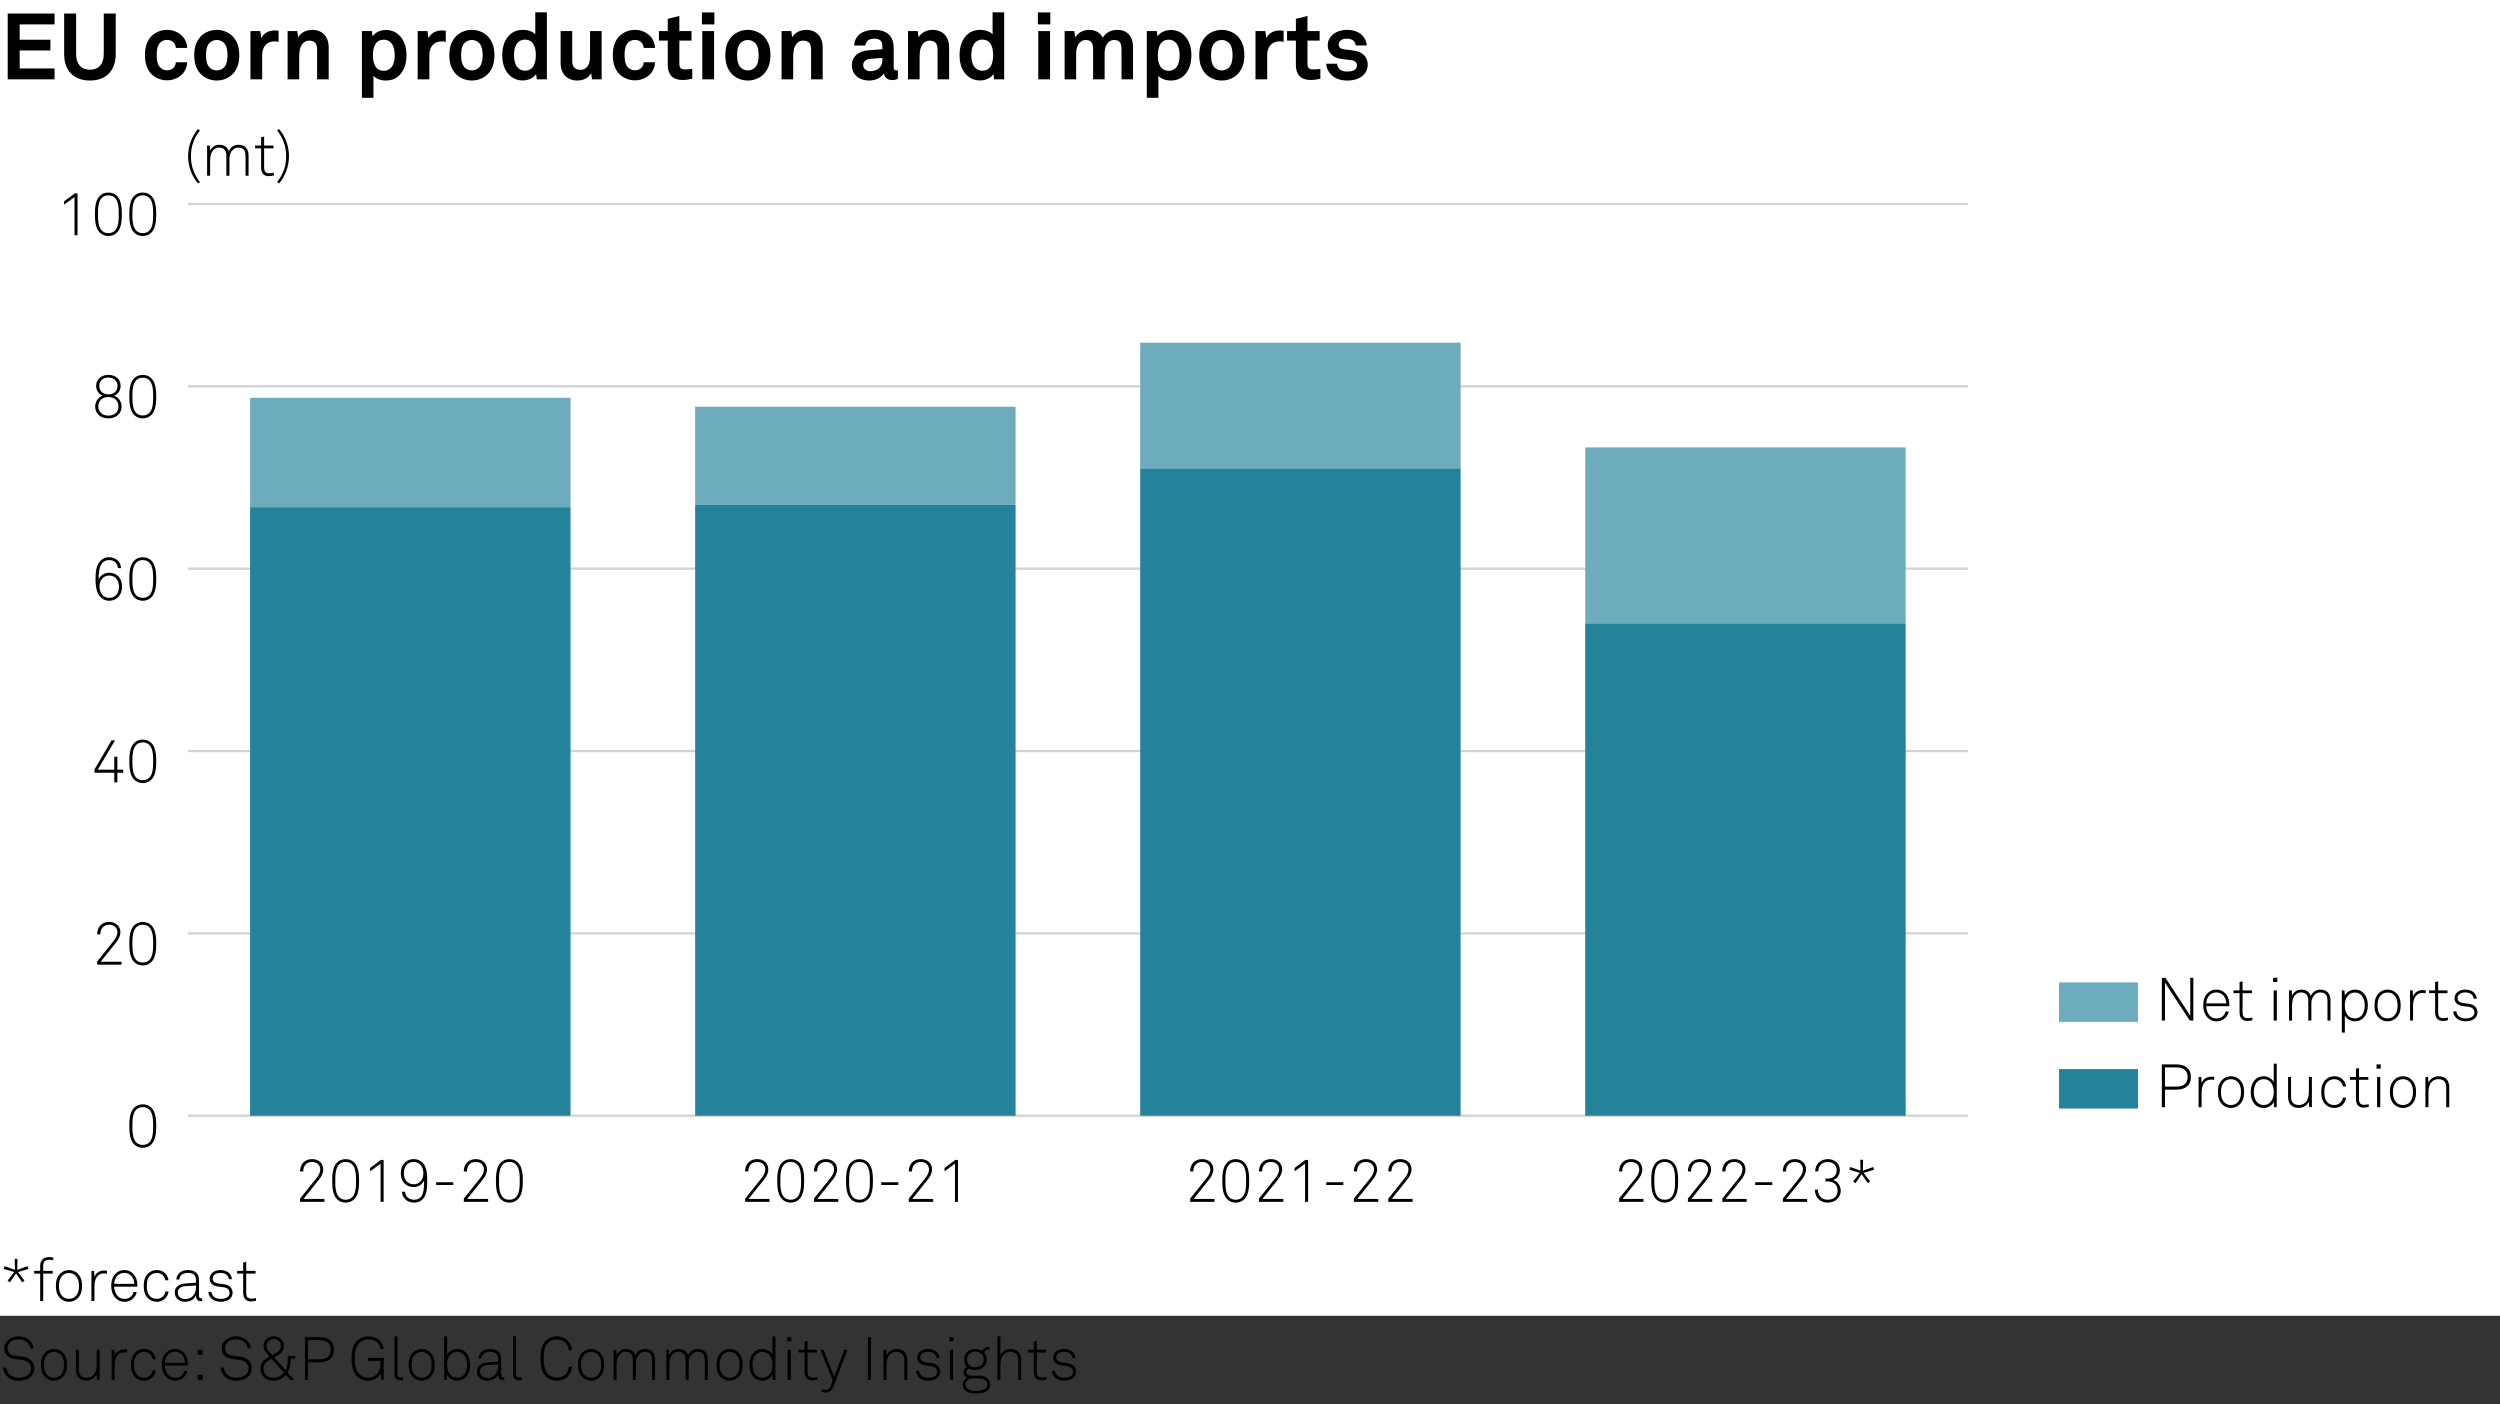 <?xml version="1.0" encoding="utf-8"?>
<!-- Generator: Adobe Illustrator 26.2.1, SVG Export Plug-In . SVG Version: 6.00 Build 0)  -->
<svg version="1.1" xmlns="http://www.w3.org/2000/svg" xmlns:xlink="http://www.w3.org/1999/xlink" x="0px" y="0px"
	 viewBox="0 0 269.291 151.273" enable-background="new 0 0 269.291 151.273" xml:space="preserve">
<rect x="0" y="0" width="269.291" height="151.273" fill="#333333" stroke="none"/>
<g id="Background">
	<rect fill="#FFFFFF" width="269.291" height="141.732"/>
</g>
<g id="Graph">
	<g>
		<path d="M0.83,8.545V1.459h5.047v1.169H2.119v1.649h3.309v1.159H2.119v1.939h3.758v1.169H0.83z"/>
		<path d="M9.688,8.675c-1.829,0-2.778-1.159-2.778-2.848V1.459h1.289v4.348c0,1.009,0.46,1.699,1.489,1.699
			s1.489-0.689,1.489-1.699V1.459h1.289v4.368C12.466,7.516,11.517,8.675,9.688,8.675z"/>
		<path d="M19.768,7.835c-0.36,0.45-0.99,0.819-1.779,0.819s-1.449-0.38-1.809-0.819c-0.39-0.49-0.569-1.14-0.569-1.899
			c0-0.76,0.18-1.409,0.569-1.899c0.36-0.44,1.02-0.82,1.809-0.82s1.419,0.37,1.779,0.82c0.24,0.31,0.38,0.719,0.399,1.129h-1.229
			c-0.01-0.19-0.07-0.35-0.15-0.48c-0.15-0.23-0.42-0.39-0.8-0.39c-0.34,0-0.589,0.14-0.759,0.32c-0.3,0.33-0.35,0.83-0.35,1.319
			s0.05,0.979,0.35,1.309c0.17,0.18,0.419,0.33,0.759,0.33c0.38,0,0.65-0.16,0.8-0.39c0.08-0.13,0.14-0.29,0.15-0.479h1.229
			C20.147,7.116,20.007,7.525,19.768,7.835z"/>
		<path d="M25.167,7.865c-0.36,0.44-1.029,0.81-1.819,0.81s-1.459-0.37-1.819-0.81c-0.39-0.49-0.609-1.04-0.609-1.919
			s0.22-1.429,0.609-1.919c0.36-0.44,1.03-0.81,1.819-0.81s1.459,0.37,1.819,0.81c0.39,0.49,0.609,1.04,0.609,1.919
			S25.557,7.375,25.167,7.865z M24.138,4.637c-0.17-0.18-0.45-0.33-0.79-0.33s-0.62,0.15-0.79,0.33c-0.3,0.33-0.37,0.819-0.37,1.309
			s0.07,0.979,0.37,1.31c0.17,0.18,0.45,0.33,0.79,0.33s0.62-0.15,0.79-0.33c0.3-0.33,0.37-0.82,0.37-1.31
			S24.438,4.967,24.138,4.637z"/>
		<path d="M29.578,4.457c-0.879,0-1.339,0.63-1.339,1.469v2.619h-1.259V3.348h1.059l0.11,0.78c0.24-0.6,0.86-0.85,1.469-0.85
			c0.13,0,0.26,0.01,0.39,0.03v1.2C29.868,4.477,29.718,4.457,29.578,4.457z"/>
		<path d="M34.157,8.545V5.356c0-0.609-0.2-0.979-0.86-0.979c-0.439,0-0.729,0.28-0.899,0.659c-0.18,0.41-0.17,0.95-0.17,1.39v2.119
			h-1.249V3.348h1.049l0.09,0.67c0.31-0.55,0.93-0.8,1.529-0.8c1.109,0,1.759,0.78,1.759,1.859v3.468H34.157z"/>
		<path d="M42.856,8.255c-0.32,0.26-0.739,0.42-1.269,0.42c-0.62,0-1.12-0.22-1.359-0.51v2.369h-1.249V3.348h1.079l0.08,0.57
			c0.31-0.48,0.89-0.689,1.459-0.689c0.52,0,0.939,0.18,1.259,0.439c0.62,0.51,0.93,1.29,0.93,2.269
			C43.786,6.956,43.477,7.746,42.856,8.255z M42.187,4.687c-0.18-0.23-0.45-0.41-0.839-0.41c-0.979,0-1.18,0.929-1.18,1.679
			c0,0.75,0.2,1.669,1.18,1.669c0.39,0,0.66-0.18,0.839-0.41c0.26-0.34,0.33-0.81,0.33-1.259
			C42.517,5.506,42.447,5.027,42.187,4.687z"/>
		<path d="M47.587,4.457c-0.879,0-1.339,0.63-1.339,1.469v2.619h-1.259V3.348h1.059l0.11,0.78c0.24-0.6,0.86-0.85,1.469-0.85
			c0.13,0,0.26,0.01,0.39,0.03v1.2C47.877,4.477,47.728,4.457,47.587,4.457z"/>
		<path d="M52.647,7.865c-0.36,0.44-1.029,0.81-1.819,0.81s-1.459-0.37-1.819-0.81c-0.39-0.49-0.609-1.04-0.609-1.919
			s0.22-1.429,0.609-1.919c0.36-0.44,1.03-0.81,1.819-0.81s1.459,0.37,1.819,0.81c0.39,0.49,0.61,1.04,0.61,1.919
			S53.037,7.375,52.647,7.865z M51.618,4.637c-0.17-0.18-0.45-0.33-0.79-0.33s-0.62,0.15-0.79,0.33c-0.3,0.33-0.37,0.819-0.37,1.309
			s0.07,0.979,0.37,1.31c0.17,0.18,0.45,0.33,0.79,0.33s0.62-0.15,0.79-0.33c0.3-0.33,0.37-0.82,0.37-1.31
			S51.917,4.967,51.618,4.637z"/>
		<path d="M57.827,8.545l-0.08-0.57c-0.31,0.48-0.89,0.69-1.459,0.69c-0.52,0-0.949-0.18-1.269-0.44
			c-0.62-0.51-0.919-1.289-0.919-2.269c0-1.02,0.31-1.809,0.929-2.319c0.32-0.26,0.74-0.42,1.27-0.42c0.66,0,1.139,0.22,1.359,0.49
			V1.329h1.249v7.216H57.827z M56.538,4.267c-0.39,0-0.66,0.18-0.839,0.41c-0.26,0.34-0.33,0.81-0.33,1.259s0.07,0.929,0.33,1.269
			c0.18,0.23,0.45,0.41,0.839,0.41c0.979,0,1.179-0.929,1.179-1.679S57.517,4.267,56.538,4.267z"/>
		<path d="M63.767,8.545l-0.09-0.68c-0.25,0.51-0.83,0.81-1.489,0.81c-1.109,0-1.799-0.75-1.799-1.859V3.348h1.249v3.188
			c0,0.609,0.24,0.989,0.9,0.989c0.29,0,0.49-0.11,0.64-0.26c0.3-0.28,0.379-0.75,0.379-1.169V3.348h1.25v5.197H63.767z"/>
		<path d="M70.167,7.835c-0.36,0.45-0.99,0.819-1.779,0.819s-1.449-0.38-1.809-0.819c-0.39-0.49-0.569-1.14-0.569-1.899
			c0-0.76,0.18-1.409,0.569-1.899c0.36-0.44,1.02-0.82,1.809-0.82s1.419,0.37,1.779,0.82c0.24,0.31,0.38,0.719,0.399,1.129h-1.229
			c-0.01-0.19-0.07-0.35-0.15-0.48c-0.15-0.23-0.42-0.39-0.8-0.39c-0.34,0-0.589,0.14-0.759,0.32c-0.3,0.33-0.35,0.83-0.35,1.319
			s0.05,0.979,0.35,1.309c0.17,0.18,0.419,0.33,0.759,0.33c0.38,0,0.65-0.16,0.8-0.39c0.08-0.13,0.14-0.29,0.15-0.479h1.229
			C70.547,7.116,70.407,7.525,70.167,7.835z"/>
		<path d="M73.498,8.615c-1.049,0-1.569-0.6-1.569-1.599V4.377h-0.95v-1.03h0.95V2.028l1.249-0.31v1.629h1.31v1.03h-1.31v2.528
			c0,0.4,0.18,0.57,0.58,0.57c0.26,0,0.47-0.01,0.81-0.05v1.05C74.217,8.565,73.868,8.615,73.498,8.615z"/>
		<path d="M75.609,2.628v-1.29h1.339v1.29H75.609z M75.648,8.545V3.348h1.27v5.197H75.648z"/>
		<path d="M82.376,7.865c-0.36,0.44-1.029,0.81-1.819,0.81s-1.459-0.37-1.819-0.81c-0.39-0.49-0.609-1.04-0.609-1.919
			s0.22-1.429,0.609-1.919c0.36-0.44,1.03-0.81,1.819-0.81s1.459,0.37,1.819,0.81c0.39,0.49,0.61,1.04,0.61,1.919
			S82.766,7.375,82.376,7.865z M81.347,4.637c-0.17-0.18-0.45-0.33-0.79-0.33s-0.62,0.15-0.79,0.33c-0.3,0.33-0.37,0.819-0.37,1.309
			s0.07,0.979,0.37,1.31c0.17,0.18,0.45,0.33,0.79,0.33s0.62-0.15,0.79-0.33c0.3-0.33,0.37-0.82,0.37-1.31
			S81.647,4.967,81.347,4.637z"/>
		<path d="M87.367,8.545V5.356c0-0.609-0.2-0.979-0.86-0.979c-0.439,0-0.729,0.28-0.899,0.659c-0.18,0.41-0.17,0.95-0.17,1.39v2.119
			h-1.249V3.348h1.049l0.09,0.67c0.31-0.55,0.93-0.8,1.529-0.8c1.109,0,1.759,0.78,1.759,1.859v3.468H87.367z"/>
		<path d="M96.096,8.625c-0.54,0-0.84-0.34-0.879-0.729c-0.24,0.419-0.84,0.779-1.579,0.779c-1.24,0-1.879-0.779-1.879-1.629
			c0-0.99,0.77-1.559,1.759-1.629l1.529-0.11v-0.32c0-0.49-0.17-0.819-0.88-0.819c-0.58,0-0.919,0.26-0.949,0.739h-1.209
			c0.07-1.169,1-1.689,2.159-1.689c0.89,0,1.649,0.28,1.949,1.06c0.13,0.33,0.15,0.7,0.15,1.049v1.929c0,0.24,0.08,0.33,0.29,0.33
			c0.08,0,0.16-0.02,0.16-0.02v0.919C96.506,8.575,96.396,8.625,96.096,8.625z M95.047,6.236l-1.319,0.1
			c-0.38,0.03-0.75,0.26-0.75,0.68c0,0.4,0.35,0.65,0.739,0.65c0.78,0,1.33-0.42,1.33-1.189V6.236z"/>
		<path d="M100.987,8.545V5.356c0-0.609-0.2-0.979-0.86-0.979c-0.439,0-0.729,0.28-0.899,0.659c-0.18,0.41-0.17,0.95-0.17,1.39
			v2.119h-1.249V3.348h1.049l0.09,0.67c0.31-0.55,0.93-0.8,1.529-0.8c1.109,0,1.759,0.78,1.759,1.859v3.468H100.987z"/>
		<path d="M107.086,8.545l-0.08-0.57c-0.31,0.48-0.89,0.69-1.459,0.69c-0.52,0-0.949-0.18-1.269-0.44
			c-0.62-0.51-0.919-1.289-0.919-2.269c0-1.02,0.31-1.809,0.929-2.319c0.32-0.26,0.74-0.42,1.27-0.42c0.66,0,1.139,0.22,1.359,0.49
			V1.329h1.249v7.216H107.086z M105.797,4.267c-0.39,0-0.66,0.18-0.839,0.41c-0.26,0.34-0.33,0.81-0.33,1.259s0.07,0.929,0.33,1.269
			c0.18,0.23,0.45,0.41,0.839,0.41c0.979,0,1.179-0.929,1.179-1.679S106.776,4.267,105.797,4.267z"/>
		<path d="M111.798,2.628v-1.29h1.339v1.29H111.798z M111.838,8.545V3.348h1.27v5.197H111.838z"/>
		<path d="M120.805,8.545V5.317c0-0.64-0.17-1.01-0.8-1.01c-0.709,0-1.019,0.75-1.019,1.399v2.838h-1.24V5.317
			c0-0.64-0.17-1.01-0.799-1.01c-0.709,0-1.029,0.75-1.029,1.399v2.838h-1.239V3.348h1.039l0.1,0.69c0.29-0.48,0.79-0.82,1.479-0.82
			c0.73,0,1.229,0.32,1.489,0.85c0.31-0.54,0.87-0.85,1.569-0.85c1.109,0,1.689,0.74,1.689,1.819v3.508H120.805z"/>
		<path d="M127.406,8.255c-0.32,0.26-0.739,0.42-1.269,0.42c-0.62,0-1.12-0.22-1.359-0.51v2.369h-1.249V3.348h1.079l0.08,0.57
			c0.31-0.48,0.89-0.689,1.459-0.689c0.52,0,0.939,0.18,1.259,0.439c0.62,0.51,0.93,1.29,0.93,2.269
			C128.335,6.956,128.025,7.746,127.406,8.255z M126.736,4.687c-0.18-0.23-0.45-0.41-0.839-0.41c-0.979,0-1.18,0.929-1.18,1.679
			c0,0.75,0.2,1.669,1.18,1.669c0.39,0,0.66-0.18,0.839-0.41c0.26-0.34,0.33-0.81,0.33-1.259
			C127.066,5.506,126.996,5.027,126.736,4.687z"/>
		<path d="M133.426,7.865c-0.359,0.44-1.029,0.81-1.818,0.81c-0.79,0-1.459-0.37-1.819-0.81c-0.39-0.49-0.609-1.04-0.609-1.919
			s0.22-1.429,0.609-1.919c0.36-0.44,1.03-0.81,1.819-0.81c0.789,0,1.459,0.37,1.818,0.81c0.391,0.49,0.61,1.04,0.61,1.919
			S133.816,7.375,133.426,7.865z M132.396,4.637c-0.17-0.18-0.449-0.33-0.789-0.33s-0.62,0.15-0.79,0.33
			c-0.3,0.33-0.37,0.819-0.37,1.309s0.07,0.979,0.37,1.31c0.17,0.18,0.45,0.33,0.79,0.33s0.619-0.15,0.789-0.33
			c0.3-0.33,0.37-0.82,0.37-1.31S132.696,4.967,132.396,4.637z"/>
		<path d="M137.836,4.457c-0.879,0-1.339,0.63-1.339,1.469v2.619h-1.26V3.348h1.06l0.11,0.78c0.239-0.6,0.859-0.85,1.469-0.85
			c0.13,0,0.26,0.01,0.39,0.03v1.2C138.126,4.477,137.977,4.457,137.836,4.457z"/>
		<path d="M141.156,8.615c-1.049,0-1.569-0.6-1.569-1.599V4.377h-0.949v-1.03h0.949V2.028l1.25-0.31v1.629h1.309v1.03h-1.309v2.528
			c0,0.4,0.18,0.57,0.579,0.57c0.26,0,0.47-0.01,0.81-0.05v1.05C141.876,8.565,141.526,8.615,141.156,8.615z"/>
		<path d="M146.875,8.075c-0.419,0.42-1.069,0.6-1.778,0.6c-0.66,0-1.25-0.19-1.68-0.6c-0.3-0.29-0.55-0.72-0.55-1.209h1.17
			c0,0.23,0.12,0.48,0.279,0.61c0.2,0.16,0.43,0.23,0.79,0.23c0.42,0,1.06-0.09,1.06-0.66c0-0.3-0.2-0.5-0.52-0.55
			c-0.46-0.07-0.979-0.1-1.439-0.2c-0.71-0.15-1.189-0.73-1.189-1.39c0-0.529,0.22-0.899,0.529-1.169
			c0.38-0.33,0.93-0.52,1.579-0.52c0.62,0,1.25,0.2,1.63,0.61c0.279,0.3,0.459,0.689,0.459,1.069h-1.189c0-0.2-0.09-0.36-0.209-0.49
			c-0.15-0.15-0.42-0.24-0.68-0.24c-0.181,0-0.351,0-0.54,0.08c-0.22,0.09-0.399,0.28-0.399,0.55c0,0.37,0.319,0.48,0.6,0.52
			c0.47,0.06,0.6,0.07,1.109,0.15c0.819,0.13,1.419,0.649,1.419,1.469C147.325,7.436,147.146,7.805,146.875,8.075z"/>
	</g>
	<g>
		<path d="M1.937,137.02l0.702,0.93l-0.247,0.182l-0.663-0.968l-0.663,0.968l-0.247-0.182l0.715-0.93l-1.125-0.338L0.5,136.39
			l1.111,0.39l-0.032-1.17h0.306l-0.026,1.17l1.105-0.39l0.097,0.292L1.937,137.02z"/>
		<path d="M5.272,135.7c-0.41,0-0.618,0.215-0.618,0.631v0.559h1.021v0.299H4.654v2.951H4.329v-2.951h-0.65v-0.299h0.65v-0.572
			c0-0.493,0.306-0.909,0.917-0.909c0.188,0,0.338,0.013,0.494,0.038v0.293C5.61,135.72,5.46,135.7,5.272,135.7z"/>
		<path d="M8.378,139.834c-0.228,0.228-0.546,0.391-0.949,0.391c-0.403,0-0.721-0.163-0.949-0.391
			c-0.338-0.338-0.461-0.767-0.461-1.319s0.123-0.981,0.461-1.319c0.228-0.228,0.546-0.39,0.949-0.39
			c0.403,0,0.722,0.162,0.949,0.39c0.338,0.338,0.461,0.767,0.461,1.319S8.716,139.496,8.378,139.834z M8.145,137.41
			c-0.169-0.176-0.403-0.286-0.715-0.286s-0.546,0.11-0.715,0.286c-0.292,0.305-0.364,0.683-0.364,1.104
			c0,0.423,0.072,0.8,0.364,1.105c0.169,0.175,0.403,0.286,0.715,0.286s0.546-0.111,0.715-0.286
			c0.292-0.306,0.364-0.683,0.364-1.105C8.508,138.093,8.437,137.715,8.145,137.41z"/>
		<path d="M11.206,137.169c-0.812,0-1.033,0.729-1.033,1.411v1.56H9.848v-3.25h0.286l0.039,0.656
			c0.143-0.448,0.578-0.688,1.033-0.688c0.104,0,0.215,0,0.319,0.02v0.325C11.421,137.176,11.31,137.169,11.206,137.169z"/>
		<path d="M14.788,138.593h-2.483c0.006,0.377,0.13,0.729,0.338,0.976c0.182,0.214,0.436,0.344,0.787,0.344
			c0.286,0,0.533-0.104,0.708-0.286c0.117-0.123,0.208-0.266,0.247-0.461h0.338c-0.045,0.279-0.182,0.507-0.364,0.683
			c-0.234,0.233-0.559,0.377-0.93,0.377c-0.468,0-0.799-0.195-1.034-0.462c-0.266-0.312-0.416-0.741-0.416-1.234
			c0-0.41,0.065-0.813,0.319-1.157c0.273-0.371,0.65-0.565,1.105-0.565c0.877,0,1.391,0.754,1.391,1.572
			C14.794,138.456,14.788,138.515,14.788,138.593z M13.403,137.11c-0.669,0-1.092,0.54-1.092,1.184h2.152
			C14.449,137.677,14.066,137.11,13.403,137.11z"/>
		<path d="M16.893,140.225c-0.403,0-0.728-0.156-0.956-0.384c-0.338-0.338-0.455-0.773-0.455-1.326s0.117-0.988,0.455-1.326
			c0.228-0.228,0.553-0.383,0.956-0.383c0.676,0,1.177,0.441,1.255,1.099H17.81c-0.071-0.449-0.422-0.78-0.917-0.78
			c-0.312,0-0.552,0.104-0.721,0.279c-0.292,0.306-0.358,0.689-0.358,1.111c0,0.423,0.065,0.812,0.358,1.118
			c0.169,0.176,0.409,0.273,0.721,0.273c0.5,0,0.845-0.352,0.923-0.793h0.344C18.076,139.743,17.576,140.225,16.893,140.225z"/>
		<path d="M21.625,140.159c-0.403,0-0.514-0.292-0.514-0.637c-0.175,0.462-0.669,0.702-1.17,0.702c-0.63,0-1.118-0.377-1.118-1.001
			c0-0.579,0.449-0.923,1.092-0.969l1.196-0.085v-0.318c0-0.539-0.364-0.741-0.858-0.741c-0.514,0-0.904,0.234-0.936,0.716h-0.325
			c0.045-0.657,0.559-1.021,1.261-1.021c0.442,0,0.923,0.149,1.099,0.598c0.078,0.201,0.084,0.409,0.084,0.624v1.482
			c0,0.221,0.032,0.351,0.253,0.351c0.039,0,0.059,0,0.091-0.007v0.286C21.704,140.153,21.704,140.159,21.625,140.159z
			 M21.112,138.47l-1.164,0.071c-0.481,0.032-0.793,0.286-0.793,0.683c0,0.468,0.351,0.702,0.812,0.702
			c0.819,0,1.144-0.663,1.144-1.287V138.47z"/>
		<path d="M24.836,139.834c-0.234,0.261-0.624,0.391-1.053,0.391c-0.442,0-0.819-0.137-1.066-0.416
			c-0.182-0.208-0.26-0.391-0.273-0.656h0.332c0.02,0.194,0.104,0.363,0.24,0.5c0.188,0.182,0.455,0.26,0.767,0.26
			c0.338,0,0.604-0.078,0.767-0.24c0.117-0.117,0.176-0.228,0.176-0.416c0-0.293-0.208-0.539-0.598-0.592l-0.63-0.084
			c-0.267-0.033-0.553-0.117-0.735-0.325c-0.117-0.137-0.182-0.306-0.182-0.514c0-0.26,0.111-0.475,0.28-0.631
			c0.234-0.214,0.552-0.305,0.891-0.305c0.39,0,0.76,0.123,0.981,0.383c0.149,0.176,0.24,0.391,0.247,0.599h-0.325
			c-0.013-0.104-0.059-0.267-0.163-0.391c-0.149-0.175-0.403-0.286-0.741-0.286c-0.253,0-0.442,0.046-0.585,0.15
			c-0.163,0.116-0.254,0.272-0.254,0.448c0,0.272,0.137,0.48,0.631,0.546l0.617,0.084c0.611,0.085,0.897,0.501,0.897,0.897
			C25.057,139.477,24.979,139.672,24.836,139.834z"/>
		<path d="M27.033,140.186c-0.604,0-0.838-0.384-0.838-0.949v-2.048h-0.65v-0.299h0.65v-0.896l0.325-0.078v0.975h1.008v0.299H26.52
			v2.035c0,0.383,0.104,0.656,0.54,0.656c0.176,0,0.338-0.026,0.514-0.059v0.286C27.391,140.146,27.215,140.186,27.033,140.186z"/>
		<path d="M3.334,148.276c-0.312,0.305-0.773,0.448-1.307,0.448c-0.526,0-0.981-0.169-1.287-0.494
			c-0.228-0.24-0.384-0.565-0.416-0.917h0.351c0.032,0.273,0.162,0.527,0.338,0.709c0.247,0.254,0.63,0.377,1.014,0.377
			c0.397,0,0.793-0.104,1.047-0.345c0.163-0.156,0.273-0.37,0.273-0.663c0-0.441-0.345-0.825-0.897-0.896l-0.858-0.11
			c-0.65-0.085-1.131-0.455-1.131-1.164c0-0.384,0.169-0.656,0.403-0.871c0.286-0.26,0.708-0.403,1.137-0.403
			c0.494,0,0.988,0.202,1.248,0.508c0.195,0.228,0.325,0.468,0.351,0.799H3.257c-0.033-0.233-0.104-0.409-0.254-0.585
			c-0.201-0.247-0.578-0.396-1.001-0.396c-0.332,0-0.65,0.085-0.877,0.279c-0.175,0.156-0.312,0.371-0.312,0.67
			c0,0.546,0.39,0.754,0.812,0.806l0.871,0.111c0.715,0.091,1.203,0.604,1.203,1.254C3.699,147.795,3.549,148.062,3.334,148.276z"/>
		<path d="M6.767,148.334c-0.228,0.228-0.546,0.391-0.949,0.391c-0.403,0-0.721-0.163-0.949-0.391
			c-0.338-0.338-0.462-0.767-0.462-1.319s0.124-0.981,0.462-1.319c0.228-0.228,0.546-0.39,0.949-0.39
			c0.403,0,0.722,0.162,0.949,0.39c0.338,0.338,0.461,0.767,0.461,1.319S7.104,147.996,6.767,148.334z M6.533,145.91
			c-0.169-0.176-0.403-0.286-0.715-0.286s-0.546,0.11-0.715,0.286c-0.292,0.305-0.364,0.683-0.364,1.104
			c0,0.423,0.072,0.8,0.364,1.105c0.169,0.175,0.403,0.286,0.715,0.286s0.546-0.111,0.715-0.286
			c0.292-0.306,0.364-0.683,0.364-1.105C6.896,146.593,6.825,146.215,6.533,145.91z"/>
		<path d="M10.452,148.634l-0.039-0.592c-0.182,0.416-0.644,0.676-1.099,0.676c-0.748,0-1.144-0.461-1.144-1.189v-2.146h0.325v2.126
			c0,0.565,0.247,0.891,0.839,0.891c0.799,0,1.079-0.689,1.079-1.391v-1.626h0.325v3.251H10.452z"/>
		<path d="M13.383,145.669c-0.812,0-1.033,0.729-1.033,1.411v1.56h-0.325v-3.25h0.286l0.039,0.656
			c0.143-0.448,0.578-0.688,1.033-0.688c0.104,0,0.215,0,0.319,0.02v0.325C13.598,145.676,13.487,145.669,13.383,145.669z"/>
		<path d="M15.515,148.725c-0.403,0-0.728-0.156-0.956-0.384c-0.338-0.338-0.455-0.773-0.455-1.326s0.117-0.988,0.455-1.326
			c0.228-0.228,0.553-0.383,0.956-0.383c0.676,0,1.177,0.441,1.255,1.099h-0.338c-0.071-0.449-0.422-0.78-0.917-0.78
			c-0.312,0-0.552,0.104-0.721,0.279c-0.292,0.306-0.358,0.689-0.358,1.111c0,0.423,0.065,0.812,0.358,1.118
			c0.169,0.176,0.409,0.273,0.721,0.273c0.5,0,0.845-0.352,0.923-0.793h0.344C16.698,148.243,16.198,148.725,15.515,148.725z"/>
		<path d="M20.241,147.093h-2.483c0.006,0.377,0.13,0.729,0.338,0.976c0.182,0.214,0.436,0.344,0.787,0.344
			c0.286,0,0.533-0.104,0.708-0.286c0.117-0.123,0.208-0.266,0.247-0.461h0.338c-0.045,0.279-0.182,0.507-0.364,0.683
			c-0.234,0.233-0.559,0.377-0.93,0.377c-0.468,0-0.799-0.195-1.033-0.462c-0.267-0.312-0.416-0.741-0.416-1.234
			c0-0.41,0.065-0.813,0.318-1.157c0.273-0.371,0.65-0.565,1.105-0.565c0.877,0,1.391,0.754,1.391,1.572
			C20.248,146.956,20.241,147.015,20.241,147.093z M18.856,145.61c-0.669,0-1.092,0.54-1.092,1.184h2.152
			C19.903,146.177,19.52,145.61,18.856,145.61z"/>
		<path d="M21.287,145.949v-0.56h0.54v0.56H21.287z M21.287,148.64v-0.559h0.54v0.559H21.287z"/>
		<path d="M26.76,148.276c-0.312,0.305-0.773,0.448-1.307,0.448c-0.526,0-0.981-0.169-1.287-0.494
			c-0.228-0.24-0.384-0.565-0.416-0.917h0.351c0.032,0.273,0.162,0.527,0.338,0.709c0.247,0.254,0.63,0.377,1.014,0.377
			c0.397,0,0.793-0.104,1.047-0.345c0.163-0.156,0.273-0.37,0.273-0.663c0-0.441-0.345-0.825-0.897-0.896l-0.858-0.11
			c-0.65-0.085-1.131-0.455-1.131-1.164c0-0.384,0.169-0.656,0.403-0.871c0.286-0.26,0.708-0.403,1.137-0.403
			c0.494,0,0.988,0.202,1.248,0.508c0.195,0.228,0.325,0.468,0.351,0.799h-0.344c-0.033-0.233-0.104-0.409-0.254-0.585
			c-0.201-0.247-0.578-0.396-1.001-0.396c-0.332,0-0.65,0.085-0.877,0.279c-0.175,0.156-0.312,0.371-0.312,0.67
			c0,0.546,0.39,0.754,0.812,0.806l0.871,0.111c0.715,0.091,1.203,0.604,1.203,1.254C27.125,147.795,26.975,148.062,26.76,148.276z"
			/>
		<path d="M31.311,146.352c-0.007,0.487-0.065,1.099-0.332,1.482l0.721,0.806h-0.416l-0.481-0.546
			c-0.332,0.384-0.806,0.637-1.384,0.637c-0.754,0-1.365-0.507-1.365-1.3c0-0.461,0.234-0.852,0.63-1.085l0.364-0.215l-0.338-0.377
			c-0.221-0.247-0.319-0.494-0.319-0.787c0-0.571,0.455-1.026,1.086-1.026c0.611,0,1.105,0.396,1.105,1.026
			c0,0.442-0.215,0.741-0.565,0.949l-0.481,0.286l1.222,1.385c0.188-0.338,0.241-0.748,0.241-1.248v-0.279h0.806v0.292H31.311z
			 M29.256,146.365l-0.364,0.214c-0.312,0.183-0.507,0.487-0.507,0.852c0,0.585,0.468,0.976,1.034,0.976
			c0.52,0,0.884-0.215,1.157-0.56L29.256,146.365z M29.478,144.239c-0.41,0-0.761,0.286-0.761,0.728
			c0,0.228,0.117,0.442,0.273,0.624l0.338,0.391l0.527-0.325c0.253-0.156,0.409-0.403,0.409-0.689
			C30.264,144.525,29.926,144.239,29.478,144.239z"/>
		<path d="M34.443,146.748h-1.261v1.892h-0.338v-4.608h1.599c0.884,0,1.534,0.429,1.534,1.358S35.327,146.748,34.443,146.748z
			 M34.443,144.356h-1.261v2.066h1.261c0.676,0,1.183-0.312,1.183-1.033S35.119,144.356,34.443,144.356z"/>
		<path d="M41.08,148.64l-0.071-0.708c-0.241,0.494-0.793,0.793-1.346,0.793c-0.494,0-0.93-0.202-1.216-0.487
			c-0.494-0.488-0.585-1.242-0.585-1.898c0-0.663,0.084-1.397,0.585-1.892c0.293-0.286,0.722-0.501,1.216-0.501
			c0.949,0,1.599,0.579,1.664,1.372h-0.345c-0.026-0.299-0.136-0.501-0.305-0.689c-0.241-0.26-0.611-0.351-1.008-0.351
			s-0.715,0.143-0.956,0.377c-0.429,0.423-0.5,1.118-0.5,1.684c0,0.559,0.072,1.287,0.507,1.696
			c0.247,0.234,0.565,0.357,0.942,0.357c0.371,0,0.715-0.143,0.923-0.363c0.371-0.391,0.403-0.937,0.403-1.443H39.63v-0.332h1.703
			v2.386H41.08z"/>
		<path d="M43.14,148.679c-0.416,0-0.65-0.214-0.65-0.688v-4.044h0.325v4.03c0,0.222,0.065,0.391,0.338,0.391
			c0.13,0,0.188,0,0.279-0.014v0.286C43.361,148.659,43.277,148.679,43.14,148.679z"/>
		<path d="M46.371,148.334c-0.228,0.228-0.546,0.391-0.949,0.391c-0.403,0-0.721-0.163-0.949-0.391
			c-0.338-0.338-0.461-0.767-0.461-1.319s0.123-0.981,0.461-1.319c0.228-0.228,0.546-0.39,0.949-0.39
			c0.403,0,0.722,0.162,0.949,0.39c0.338,0.338,0.461,0.767,0.461,1.319S46.708,147.996,46.371,148.334z M46.137,145.91
			c-0.169-0.176-0.403-0.286-0.715-0.286s-0.546,0.11-0.715,0.286c-0.292,0.305-0.364,0.683-0.364,1.104
			c0,0.423,0.072,0.8,0.364,1.105c0.169,0.175,0.403,0.286,0.715,0.286s0.546-0.111,0.715-0.286
			c0.292-0.306,0.364-0.683,0.364-1.105C46.5,146.593,46.429,146.215,46.137,145.91z"/>
		<path d="M50.108,148.419c-0.214,0.188-0.494,0.306-0.865,0.306c-0.435,0-0.903-0.254-1.079-0.656l-0.039,0.571h-0.286v-4.693
			h0.325v1.989c0.175-0.37,0.624-0.63,1.085-0.63c0.377,0,0.669,0.13,0.884,0.338c0.345,0.325,0.507,0.845,0.507,1.378
			C50.641,147.58,50.472,148.101,50.108,148.419z M49.945,145.91c-0.169-0.176-0.39-0.286-0.695-0.286
			c-0.299,0-0.52,0.098-0.683,0.253c-0.299,0.28-0.41,0.657-0.41,1.138c0,0.448,0.124,0.846,0.416,1.131
			c0.163,0.156,0.377,0.261,0.663,0.261c0.273,0,0.481-0.085,0.644-0.228c0.299-0.267,0.429-0.702,0.429-1.164
			C50.31,146.599,50.199,146.183,49.945,145.91z"/>
		<path d="M54.171,148.659c-0.403,0-0.514-0.292-0.514-0.637c-0.175,0.462-0.669,0.702-1.17,0.702c-0.63,0-1.118-0.377-1.118-1.001
			c0-0.579,0.449-0.923,1.092-0.969l1.196-0.085v-0.318c0-0.539-0.364-0.741-0.858-0.741c-0.514,0-0.904,0.234-0.936,0.716h-0.325
			c0.045-0.657,0.559-1.021,1.261-1.021c0.442,0,0.923,0.149,1.099,0.598c0.078,0.201,0.084,0.409,0.084,0.624v1.482
			c0,0.221,0.032,0.351,0.253,0.351c0.039,0,0.059,0,0.091-0.007v0.286C54.249,148.653,54.249,148.659,54.171,148.659z
			 M53.657,146.97l-1.164,0.071c-0.481,0.032-0.793,0.286-0.793,0.683c0,0.468,0.351,0.702,0.812,0.702
			c0.819,0,1.144-0.663,1.144-1.287V146.97z"/>
		<path d="M55.912,148.679c-0.416,0-0.65-0.214-0.65-0.688v-4.044h0.325v4.03c0,0.222,0.065,0.391,0.338,0.391
			c0.13,0,0.188,0,0.279-0.014v0.286C56.133,148.659,56.049,148.679,55.912,148.679z"/>
		<path d="M59.981,148.725c-0.442,0-0.897-0.183-1.215-0.501c-0.494-0.5-0.54-1.234-0.54-1.892c0-0.656,0.045-1.384,0.54-1.885
			c0.318-0.318,0.773-0.501,1.215-0.501c0.917,0,1.567,0.644,1.638,1.495h-0.351c-0.058-0.683-0.559-1.163-1.287-1.163
			c-0.409,0-0.721,0.143-0.968,0.396c-0.416,0.429-0.436,1.105-0.436,1.657c0,0.553,0.026,1.235,0.442,1.664
			c0.253,0.261,0.579,0.396,0.962,0.396c0.729,0,1.229-0.48,1.287-1.163h0.351C61.548,148.081,60.898,148.725,59.981,148.725z"/>
		<path d="M64.623,148.334c-0.228,0.228-0.546,0.391-0.949,0.391c-0.403,0-0.721-0.163-0.949-0.391
			c-0.338-0.338-0.461-0.767-0.461-1.319s0.123-0.981,0.461-1.319c0.228-0.228,0.546-0.39,0.949-0.39
			c0.403,0,0.722,0.162,0.949,0.39c0.338,0.338,0.461,0.767,0.461,1.319S64.96,147.996,64.623,148.334z M64.389,145.91
			c-0.169-0.176-0.403-0.286-0.715-0.286s-0.546,0.11-0.715,0.286c-0.292,0.305-0.364,0.683-0.364,1.104
			c0,0.423,0.072,0.8,0.364,1.105c0.169,0.175,0.403,0.286,0.715,0.286s0.546-0.111,0.715-0.286
			c0.292-0.306,0.364-0.683,0.364-1.105C64.752,146.593,64.681,146.215,64.389,145.91z"/>
		<path d="M70.232,148.64v-2.125c0-0.565-0.208-0.904-0.773-0.904c-0.247,0-0.429,0.085-0.579,0.222
			c-0.253,0.24-0.383,0.578-0.383,0.969v1.839h-0.332v-2.125c0-0.565-0.215-0.904-0.78-0.904c-0.247,0-0.436,0.085-0.579,0.222
			c-0.292,0.272-0.39,0.722-0.39,1.183v1.625h-0.325v-3.25h0.286l0.039,0.56c0.169-0.371,0.52-0.644,0.988-0.644
			c0.565,0,0.897,0.279,1.027,0.701c0.169-0.402,0.514-0.701,1.047-0.701c0.76,0,1.079,0.493,1.079,1.189v2.145H70.232z"/>
		<path d="M75.919,148.64v-2.125c0-0.565-0.208-0.904-0.773-0.904c-0.247,0-0.429,0.085-0.579,0.222
			c-0.253,0.24-0.383,0.578-0.383,0.969v1.839h-0.332v-2.125c0-0.565-0.215-0.904-0.78-0.904c-0.247,0-0.436,0.085-0.579,0.222
			c-0.292,0.272-0.39,0.722-0.39,1.183v1.625h-0.325v-3.25h0.286l0.039,0.56c0.169-0.371,0.52-0.644,0.988-0.644
			c0.565,0,0.897,0.279,1.027,0.701c0.169-0.402,0.514-0.701,1.047-0.701c0.76,0,1.079,0.493,1.079,1.189v2.145H75.919z"/>
		<path d="M79.546,148.334c-0.228,0.228-0.546,0.391-0.949,0.391c-0.403,0-0.721-0.163-0.949-0.391
			c-0.338-0.338-0.461-0.767-0.461-1.319s0.123-0.981,0.461-1.319c0.228-0.228,0.546-0.39,0.949-0.39
			c0.403,0,0.722,0.162,0.949,0.39c0.338,0.338,0.461,0.767,0.461,1.319S79.884,147.996,79.546,148.334z M79.312,145.91
			c-0.169-0.176-0.403-0.286-0.715-0.286s-0.546,0.11-0.715,0.286c-0.292,0.305-0.364,0.683-0.364,1.104
			c0,0.423,0.072,0.8,0.364,1.105c0.169,0.175,0.403,0.286,0.715,0.286s0.546-0.111,0.715-0.286
			c0.292-0.306,0.364-0.683,0.364-1.105C79.676,146.593,79.605,146.215,79.312,145.91z"/>
		<path d="M83.238,148.64l-0.039-0.571c-0.175,0.402-0.644,0.656-1.079,0.656c-0.371,0-0.65-0.117-0.865-0.306
			c-0.364-0.318-0.533-0.839-0.533-1.397c0-0.533,0.163-1.053,0.507-1.378c0.215-0.208,0.507-0.338,0.884-0.338
			c0.461,0,0.91,0.26,1.085,0.63v-1.989h0.325v4.693H83.238z M82.796,145.877c-0.163-0.155-0.384-0.253-0.683-0.253
			c-0.306,0-0.527,0.11-0.696,0.286c-0.253,0.272-0.364,0.688-0.364,1.104c0,0.462,0.13,0.897,0.429,1.164
			c0.163,0.143,0.371,0.228,0.644,0.228c0.286,0,0.5-0.104,0.663-0.261c0.292-0.285,0.416-0.683,0.416-1.131
			C83.206,146.534,83.095,146.157,82.796,145.877z"/>
		<path d="M84.785,144.486v-0.455h0.455v0.455H84.785z M84.843,148.64v-3.25h0.345v3.25H84.843z"/>
		<path d="M87.502,148.686c-0.604,0-0.838-0.384-0.838-0.949v-2.048h-0.65v-0.299h0.65v-0.896l0.325-0.078v0.975h1.008v0.299h-1.008
			v2.035c0,0.383,0.104,0.656,0.54,0.656c0.176,0,0.338-0.026,0.514-0.059v0.286C87.859,148.646,87.684,148.686,87.502,148.686z"/>
		<path d="M89.79,149.335c-0.156,0.41-0.422,0.663-0.877,0.663c-0.124,0-0.292-0.013-0.409-0.058v-0.273
			c0.13,0.02,0.266,0.039,0.396,0.039c0.312,0,0.487-0.208,0.591-0.481l0.208-0.532l-1.333-3.303h0.351l1.138,2.887l1.092-2.887
			h0.351L89.79,149.335z"/>
		<path d="M93.476,148.64v-4.608h0.344v4.608H93.476z"/>
		<path d="M97.408,148.64v-2.125c0-0.565-0.247-0.891-0.839-0.891c-0.799,0-1.079,0.688-1.079,1.391v1.625h-0.325v-3.25h0.286
			l0.039,0.592c0.182-0.409,0.644-0.676,1.098-0.676c0.748,0,1.144,0.461,1.144,1.189v2.145H97.408z"/>
		<path d="M101.055,148.334c-0.234,0.261-0.624,0.391-1.053,0.391c-0.442,0-0.819-0.137-1.066-0.416
			c-0.182-0.208-0.26-0.391-0.273-0.656h0.332c0.02,0.194,0.104,0.363,0.24,0.5c0.188,0.182,0.455,0.26,0.767,0.26
			c0.338,0,0.604-0.078,0.767-0.24c0.117-0.117,0.176-0.228,0.176-0.416c0-0.293-0.208-0.539-0.598-0.592l-0.631-0.084
			c-0.266-0.033-0.552-0.117-0.734-0.325c-0.117-0.137-0.182-0.306-0.182-0.514c0-0.26,0.111-0.475,0.28-0.631
			c0.234-0.214,0.552-0.305,0.891-0.305c0.39,0,0.76,0.123,0.981,0.383c0.149,0.176,0.24,0.391,0.247,0.599h-0.325
			c-0.013-0.104-0.059-0.267-0.163-0.391c-0.149-0.175-0.403-0.286-0.741-0.286c-0.254,0-0.442,0.046-0.585,0.15
			c-0.163,0.116-0.254,0.272-0.254,0.448c0,0.272,0.137,0.48,0.631,0.546l0.617,0.084c0.611,0.085,0.897,0.501,0.897,0.897
			C101.276,147.977,101.198,148.172,101.055,148.334z"/>
		<path d="M102.257,144.486v-0.455h0.455v0.455H102.257z M102.315,148.64v-3.25h0.345v3.25H102.315z"/>
		<path d="M106.423,149.732c-0.28,0.285-0.767,0.383-1.287,0.383c-0.494,0-0.936-0.098-1.209-0.377
			c-0.143-0.149-0.228-0.338-0.228-0.585c0-0.312,0.182-0.617,0.487-0.761c-0.228-0.064-0.409-0.306-0.409-0.532
			c0-0.28,0.143-0.475,0.39-0.618c-0.201-0.195-0.325-0.461-0.325-0.8c0-0.701,0.533-1.137,1.215-1.137
			c0.286,0,0.546,0.077,0.761,0.221c0.084-0.279,0.364-0.442,0.656-0.442c0.039,0,0.084,0.014,0.124,0.014v0.279
			c-0.039,0-0.084-0.013-0.124-0.013c-0.234,0-0.403,0.13-0.448,0.351c0.162,0.188,0.26,0.436,0.26,0.728
			c0,0.702-0.546,1.125-1.229,1.125c-0.24,0-0.461-0.052-0.65-0.149c-0.169,0.064-0.325,0.201-0.325,0.403
			c0,0.155,0.098,0.253,0.228,0.305c0.117,0.046,0.312,0.053,0.436,0.053h0.708c0.416,0,0.748,0.104,0.956,0.318
			c0.156,0.156,0.26,0.345,0.26,0.63C106.67,149.381,106.566,149.582,106.423,149.732z M106.189,148.725
			c-0.149-0.156-0.403-0.24-0.786-0.24h-0.858c-0.273,0.064-0.539,0.285-0.539,0.669c0,0.169,0.071,0.312,0.175,0.409
			c0.234,0.222,0.637,0.261,0.962,0.261c0.325,0,0.787-0.039,1.034-0.286c0.098-0.098,0.169-0.24,0.169-0.41
			C106.345,148.945,106.287,148.828,106.189,148.725z M105.058,145.598c-0.507,0-0.897,0.325-0.897,0.845
			c0,0.521,0.39,0.832,0.897,0.832s0.904-0.312,0.904-0.832C105.962,145.923,105.565,145.598,105.058,145.598z"/>
		<path d="M109.679,148.64v-2.125c0-0.565-0.247-0.904-0.838-0.904c-0.8,0-1.079,0.702-1.079,1.404v1.625h-0.325v-4.693h0.325v2.042
			c0.182-0.416,0.644-0.683,1.099-0.683c0.747,0,1.144,0.461,1.144,1.189v2.145H109.679z"/>
		<path d="M112.195,148.686c-0.604,0-0.839-0.384-0.839-0.949v-2.048h-0.649v-0.299h0.649v-0.896l0.325-0.078v0.975h1.008v0.299
			h-1.008v2.035c0,0.383,0.104,0.656,0.54,0.656c0.175,0,0.338-0.026,0.514-0.059v0.286
			C112.552,148.646,112.376,148.686,112.195,148.686z"/>
		<path d="M115.699,148.334c-0.234,0.261-0.624,0.391-1.053,0.391c-0.442,0-0.819-0.137-1.066-0.416
			c-0.182-0.208-0.26-0.391-0.273-0.656h0.332c0.02,0.194,0.104,0.363,0.24,0.5c0.188,0.182,0.455,0.26,0.768,0.26
			c0.338,0,0.604-0.078,0.767-0.24c0.117-0.117,0.176-0.228,0.176-0.416c0-0.293-0.208-0.539-0.599-0.592l-0.63-0.084
			c-0.267-0.033-0.553-0.117-0.734-0.325c-0.117-0.137-0.183-0.306-0.183-0.514c0-0.26,0.11-0.475,0.279-0.631
			c0.234-0.214,0.553-0.305,0.891-0.305c0.391,0,0.761,0.123,0.981,0.383c0.15,0.176,0.241,0.391,0.247,0.599h-0.324
			c-0.014-0.104-0.059-0.267-0.163-0.391c-0.149-0.175-0.403-0.286-0.741-0.286c-0.253,0-0.441,0.046-0.585,0.15
			c-0.162,0.116-0.253,0.272-0.253,0.448c0,0.272,0.136,0.48,0.63,0.546l0.618,0.084c0.61,0.085,0.896,0.501,0.896,0.897
			C115.919,147.977,115.841,148.172,115.699,148.334z"/>
	</g>
	<g>
		<path d="M21.333,19.762c-0.702-0.787-1.073-1.917-1.073-2.932s0.371-2.145,1.073-2.932l0.202,0.156
			c-0.637,0.819-0.969,1.709-0.969,2.775s0.332,1.957,0.969,2.776L21.333,19.762z"/>
		<path d="M26.449,18.93v-2.125c0-0.565-0.208-0.904-0.773-0.904c-0.247,0-0.429,0.084-0.579,0.221
			c-0.253,0.241-0.383,0.579-0.383,0.969v1.839h-0.332v-2.125c0-0.565-0.215-0.904-0.78-0.904c-0.247,0-0.436,0.084-0.579,0.221
			c-0.292,0.273-0.39,0.722-0.39,1.183v1.625h-0.325v-3.25h0.286l0.039,0.559c0.169-0.371,0.52-0.644,0.988-0.644
			c0.565,0,0.897,0.279,1.027,0.702c0.169-0.403,0.514-0.702,1.047-0.702c0.76,0,1.079,0.494,1.079,1.189v2.145H26.449z"/>
		<path d="M28.964,18.976c-0.604,0-0.838-0.383-0.838-0.949v-2.048h-0.65V15.68h0.65v-0.897l0.325-0.078v0.975h1.008v0.299H28.45
			v2.035c0,0.383,0.104,0.656,0.54,0.656c0.176,0,0.338-0.026,0.514-0.058v0.286C29.321,18.937,29.146,18.976,28.964,18.976z"/>
		<path d="M30.056,19.762l-0.202-0.156c0.637-0.819,0.969-1.71,0.969-2.776s-0.332-1.957-0.969-2.775l0.202-0.156
			c0.702,0.787,1.073,1.917,1.073,2.932S30.758,18.976,30.056,19.762z"/>
	</g>
	<g>
		<path d="M235.874,109.93l-2.671-4.082v4.082h-0.338v-4.608h0.383l2.679,4.075v-4.075h0.331v4.608H235.874z"/>
		<path d="M240.132,108.383h-2.483c0.007,0.377,0.13,0.729,0.338,0.976c0.183,0.214,0.436,0.344,0.787,0.344
			c0.286,0,0.533-0.104,0.708-0.286c0.117-0.123,0.208-0.266,0.247-0.461h0.338c-0.045,0.279-0.182,0.507-0.363,0.683
			c-0.234,0.233-0.56,0.377-0.93,0.377c-0.468,0-0.8-0.195-1.034-0.462c-0.266-0.312-0.416-0.741-0.416-1.234
			c0-0.41,0.065-0.813,0.319-1.157c0.272-0.371,0.649-0.565,1.104-0.565c0.878,0,1.392,0.754,1.392,1.572
			C240.139,108.246,240.132,108.305,240.132,108.383z M238.747,106.9c-0.669,0-1.092,0.54-1.092,1.184h2.151
			C239.794,107.467,239.41,106.9,238.747,106.9z"/>
		<path d="M242.075,109.976c-0.604,0-0.838-0.384-0.838-0.949v-2.048h-0.65v-0.299h0.65v-0.896l0.324-0.078v0.975h1.008v0.299
			h-1.008v2.035c0,0.383,0.104,0.656,0.54,0.656c0.176,0,0.338-0.026,0.514-0.059v0.286
			C242.433,109.937,242.258,109.976,242.075,109.976z"/>
		<path d="M244.851,105.776v-0.455h0.455v0.455H244.851z M244.909,109.93v-3.25h0.345v3.25H244.909z"/>
		<path d="M250.707,109.93v-2.125c0-0.565-0.208-0.904-0.773-0.904c-0.247,0-0.429,0.085-0.578,0.222
			c-0.254,0.24-0.384,0.578-0.384,0.969v1.839h-0.331v-2.125c0-0.565-0.215-0.904-0.78-0.904c-0.247,0-0.436,0.085-0.579,0.222
			c-0.292,0.272-0.39,0.722-0.39,1.183v1.625h-0.325v-3.25h0.286l0.039,0.56c0.169-0.371,0.521-0.644,0.988-0.644
			c0.565,0,0.896,0.279,1.026,0.701c0.17-0.402,0.514-0.701,1.047-0.701c0.761,0,1.079,0.493,1.079,1.189v2.145H250.707z"/>
		<path d="M254.549,109.677c-0.215,0.208-0.507,0.338-0.884,0.338c-0.462,0-0.91-0.26-1.086-0.631v1.847h-0.325v-4.551h0.286
			l0.039,0.572c0.176-0.403,0.644-0.656,1.079-0.656c0.37,0,0.65,0.116,0.864,0.305c0.364,0.319,0.533,0.839,0.533,1.398
			C255.056,108.831,254.894,109.352,254.549,109.677z M254.295,107.142c-0.162-0.144-0.37-0.228-0.644-0.228
			c-0.286,0-0.5,0.104-0.663,0.26c-0.292,0.286-0.416,0.683-0.416,1.131c0,0.481,0.111,0.858,0.41,1.138
			c0.162,0.156,0.383,0.254,0.683,0.254c0.305,0,0.526-0.111,0.695-0.286c0.253-0.273,0.364-0.689,0.364-1.105
			C254.725,107.844,254.594,107.408,254.295,107.142z"/>
		<path d="M258.13,109.624c-0.228,0.228-0.546,0.391-0.949,0.391c-0.402,0-0.721-0.163-0.948-0.391
			c-0.339-0.338-0.462-0.767-0.462-1.319s0.123-0.981,0.462-1.319c0.228-0.228,0.546-0.39,0.948-0.39
			c0.403,0,0.722,0.162,0.949,0.39c0.338,0.338,0.462,0.767,0.462,1.319S258.468,109.286,258.13,109.624z M257.896,107.2
			c-0.169-0.176-0.403-0.286-0.716-0.286c-0.312,0-0.546,0.11-0.715,0.286c-0.292,0.305-0.364,0.683-0.364,1.104
			c0,0.423,0.072,0.8,0.364,1.105c0.169,0.175,0.403,0.286,0.715,0.286c0.312,0,0.547-0.111,0.716-0.286
			c0.292-0.306,0.363-0.683,0.363-1.105C258.26,107.883,258.188,107.505,257.896,107.2z"/>
		<path d="M260.958,106.959c-0.812,0-1.033,0.729-1.033,1.411v1.56H259.6v-3.25h0.286l0.039,0.656
			c0.143-0.448,0.578-0.688,1.033-0.688c0.104,0,0.215,0,0.318,0.02v0.325C261.173,106.966,261.062,106.959,260.958,106.959z"/>
		<path d="M263.142,109.976c-0.604,0-0.839-0.384-0.839-0.949v-2.048h-0.65v-0.299h0.65v-0.896l0.325-0.078v0.975h1.008v0.299
			h-1.008v2.035c0,0.383,0.104,0.656,0.539,0.656c0.176,0,0.339-0.026,0.514-0.059v0.286
			C263.499,109.937,263.323,109.976,263.142,109.976z"/>
		<path d="M266.646,109.624c-0.234,0.261-0.624,0.391-1.054,0.391c-0.441,0-0.818-0.137-1.065-0.416
			c-0.183-0.208-0.261-0.391-0.273-0.656h0.332c0.02,0.194,0.104,0.363,0.24,0.5c0.188,0.182,0.455,0.26,0.767,0.26
			c0.338,0,0.604-0.078,0.768-0.24c0.117-0.117,0.176-0.228,0.176-0.416c0-0.293-0.208-0.539-0.599-0.592l-0.631-0.084
			c-0.266-0.033-0.552-0.117-0.734-0.325c-0.116-0.137-0.182-0.306-0.182-0.514c0-0.26,0.11-0.475,0.279-0.631
			c0.234-0.214,0.553-0.305,0.891-0.305c0.39,0,0.761,0.123,0.981,0.383c0.149,0.176,0.24,0.391,0.247,0.599h-0.325
			c-0.013-0.104-0.059-0.267-0.162-0.391c-0.149-0.175-0.403-0.286-0.741-0.286c-0.254,0-0.442,0.046-0.585,0.15
			c-0.162,0.116-0.254,0.272-0.254,0.448c0,0.272,0.137,0.48,0.631,0.546l0.617,0.084c0.611,0.085,0.897,0.501,0.897,0.897
			C266.866,109.267,266.788,109.462,266.646,109.624z"/>
	</g>
	<rect x="221.792" y="105.823" fill="#6DACBC" width="8.504" height="4.252"/>
	<g>
		<path d="M234.464,117.372h-1.261v1.892h-0.338v-4.609h1.599c0.884,0,1.534,0.43,1.534,1.359
			C235.998,116.942,235.348,117.372,234.464,117.372z M234.464,114.979h-1.261v2.067h1.261c0.676,0,1.183-0.312,1.183-1.033
			C235.646,115.292,235.14,114.979,234.464,114.979z"/>
		<path d="M238.182,116.293c-0.812,0-1.033,0.728-1.033,1.41v1.561h-0.325v-3.25h0.286l0.039,0.656
			c0.143-0.448,0.578-0.689,1.033-0.689c0.104,0,0.215,0,0.319,0.02v0.325C238.396,116.299,238.286,116.293,238.182,116.293z"/>
		<path d="M241.263,118.958c-0.228,0.228-0.546,0.39-0.949,0.39c-0.402,0-0.721-0.162-0.948-0.39
			c-0.339-0.338-0.462-0.768-0.462-1.319c0-0.553,0.123-0.981,0.462-1.32c0.228-0.228,0.546-0.39,0.948-0.39
			c0.403,0,0.722,0.162,0.949,0.39c0.338,0.339,0.462,0.768,0.462,1.32C241.725,118.19,241.601,118.62,241.263,118.958z
			 M241.029,116.533c-0.169-0.176-0.403-0.286-0.716-0.286c-0.312,0-0.546,0.11-0.715,0.286c-0.292,0.306-0.364,0.683-0.364,1.105
			c0,0.422,0.072,0.799,0.364,1.104c0.169,0.176,0.403,0.286,0.715,0.286c0.312,0,0.547-0.11,0.716-0.286
			c0.292-0.306,0.363-0.683,0.363-1.104C241.393,117.216,241.321,116.839,241.029,116.533z"/>
		<path d="M244.955,119.264l-0.039-0.572c-0.176,0.403-0.644,0.656-1.079,0.656c-0.371,0-0.65-0.117-0.865-0.306
			c-0.363-0.318-0.532-0.838-0.532-1.397c0-0.532,0.162-1.053,0.507-1.378c0.215-0.208,0.507-0.338,0.884-0.338
			c0.462,0,0.91,0.26,1.086,0.631v-1.989h0.325v4.693H244.955z M244.513,116.501c-0.162-0.156-0.384-0.254-0.683-0.254
			c-0.306,0-0.526,0.11-0.695,0.286c-0.254,0.273-0.364,0.689-0.364,1.105c0,0.461,0.13,0.896,0.429,1.163
			c0.163,0.144,0.371,0.228,0.644,0.228c0.286,0,0.501-0.104,0.663-0.26c0.293-0.286,0.416-0.683,0.416-1.131
			C244.922,117.157,244.812,116.78,244.513,116.501z"/>
		<path d="M248.744,119.257l-0.039-0.592c-0.182,0.416-0.644,0.677-1.099,0.677c-0.747,0-1.144-0.462-1.144-1.189v-2.146h0.324
			v2.126c0,0.565,0.247,0.89,0.839,0.89c0.8,0,1.079-0.688,1.079-1.391v-1.625h0.325v3.25H248.744z"/>
		<path d="M251.448,119.348c-0.403,0-0.729-0.155-0.956-0.383c-0.338-0.339-0.455-0.774-0.455-1.326
			c0-0.553,0.117-0.988,0.455-1.326c0.228-0.228,0.553-0.384,0.956-0.384c0.676,0,1.177,0.442,1.255,1.099h-0.339
			c-0.071-0.448-0.422-0.78-0.916-0.78c-0.312,0-0.553,0.104-0.722,0.279c-0.292,0.306-0.357,0.689-0.357,1.112
			c0,0.422,0.065,0.812,0.357,1.118c0.169,0.175,0.409,0.272,0.722,0.272c0.5,0,0.845-0.351,0.923-0.793h0.345
			C252.631,118.867,252.131,119.348,251.448,119.348z"/>
		<path d="M254.614,119.309c-0.604,0-0.839-0.383-0.839-0.948v-2.048h-0.65v-0.299h0.65v-0.897l0.325-0.078v0.976h1.008v0.299
			h-1.008v2.034c0,0.384,0.104,0.656,0.539,0.656c0.176,0,0.339-0.025,0.514-0.058v0.285
			C254.972,119.27,254.796,119.309,254.614,119.309z"/>
		<path d="M255.992,115.109v-0.455h0.455v0.455H255.992z M256.05,119.264v-3.25h0.345v3.25H256.05z"/>
		<path d="M259.788,118.958c-0.228,0.228-0.546,0.39-0.949,0.39s-0.722-0.162-0.949-0.39c-0.338-0.338-0.462-0.768-0.462-1.319
			c0-0.553,0.124-0.981,0.462-1.32c0.228-0.228,0.546-0.39,0.949-0.39s0.722,0.162,0.949,0.39c0.338,0.339,0.461,0.768,0.461,1.32
			C260.249,118.19,260.126,118.62,259.788,118.958z M259.554,116.533c-0.169-0.176-0.403-0.286-0.715-0.286
			c-0.312,0-0.546,0.11-0.715,0.286c-0.293,0.306-0.364,0.683-0.364,1.105c0,0.422,0.071,0.799,0.364,1.104
			c0.169,0.176,0.402,0.286,0.715,0.286c0.312,0,0.546-0.11,0.715-0.286c0.293-0.306,0.364-0.683,0.364-1.104
			C259.918,117.216,259.847,116.839,259.554,116.533z"/>
		<path d="M263.499,119.264v-2.126c0-0.565-0.247-0.891-0.839-0.891c-0.799,0-1.078,0.689-1.078,1.392v1.625h-0.325v-3.25h0.286
			l0.039,0.591c0.182-0.409,0.643-0.676,1.098-0.676c0.748,0,1.145,0.462,1.145,1.189v2.146H263.499z"/>
	</g>
	<rect x="221.792" y="115.157" fill="#24829A" width="8.504" height="4.252"/>
	<g>
		<line fill="none" x1="20.228" y1="120.182" x2="211.984" y2="120.182"/>
		<g>
			<g>
			</g>
			<g>
			</g>
		</g>
	</g>
	<g>
		<g>
			<g>
				<path d="M16.295,123.273c-0.208,0.201-0.5,0.364-0.917,0.364s-0.708-0.163-0.917-0.364c-0.468-0.449-0.533-1.274-0.533-1.982
					c0-0.709,0.065-1.534,0.533-1.983c0.208-0.201,0.5-0.357,0.917-0.357s0.708,0.156,0.917,0.357
					c0.468,0.449,0.533,1.274,0.533,1.983C16.829,121.999,16.764,122.824,16.295,123.273z M16.075,119.516
					c-0.163-0.155-0.377-0.26-0.696-0.26s-0.533,0.104-0.695,0.26c-0.41,0.396-0.423,1.19-0.423,1.775s0.013,1.378,0.423,1.774
					c0.162,0.156,0.377,0.26,0.695,0.26s0.533-0.104,0.696-0.26c0.409-0.396,0.422-1.189,0.422-1.774S16.484,119.912,16.075,119.516
					z"/>
			</g>
			<g>
				<path d="M10.472,103.91v-0.351l1.807-2.256c0.182-0.228,0.364-0.572,0.364-0.871c0-0.526-0.39-0.819-0.884-0.819
					c-0.618,0-0.949,0.43-0.949,1.027h-0.345c0-0.773,0.487-1.333,1.293-1.333c0.702,0,1.209,0.423,1.209,1.125
					c0,0.384-0.208,0.773-0.442,1.06l-1.69,2.105h2.255v0.312H10.472z"/>
				<path d="M16.296,103.631c-0.208,0.201-0.5,0.364-0.917,0.364s-0.708-0.163-0.917-0.364c-0.468-0.449-0.533-1.274-0.533-1.982
					c0-0.709,0.065-1.534,0.533-1.983c0.208-0.201,0.5-0.357,0.917-0.357s0.708,0.156,0.917,0.357
					c0.468,0.449,0.533,1.274,0.533,1.983C16.829,102.356,16.764,103.182,16.296,103.631z M16.075,99.873
					c-0.162-0.155-0.377-0.26-0.695-0.26s-0.533,0.104-0.695,0.26c-0.41,0.396-0.423,1.19-0.423,1.775s0.013,1.378,0.423,1.774
					c0.162,0.156,0.377,0.26,0.695,0.26s0.533-0.104,0.695-0.26c0.41-0.396,0.423-1.189,0.423-1.774S16.484,100.27,16.075,99.873z"
					/>
			</g>
			<g>
				<path d="M12.643,83.234v1.033h-0.332v-1.033h-2.132v-0.357l1.84-3.127h0.37l-1.859,3.159h1.781v-1.397h0.332v1.397h0.63v0.325
					H12.643z"/>
				<path d="M16.296,83.988c-0.208,0.201-0.5,0.364-0.917,0.364s-0.708-0.163-0.917-0.364c-0.468-0.449-0.533-1.274-0.533-1.982
					c0-0.709,0.065-1.534,0.533-1.983c0.208-0.201,0.5-0.357,0.917-0.357s0.708,0.156,0.917,0.357
					c0.468,0.449,0.533,1.274,0.533,1.983C16.829,82.714,16.764,83.539,16.296,83.988z M16.075,80.23
					c-0.162-0.155-0.377-0.26-0.695-0.26s-0.533,0.104-0.695,0.26c-0.41,0.396-0.423,1.19-0.423,1.775s0.013,1.378,0.423,1.774
					c0.162,0.156,0.377,0.26,0.695,0.26s0.533-0.104,0.695-0.26c0.41-0.396,0.423-1.189,0.423-1.774S16.484,80.627,16.075,80.23z"/>
			</g>
			<g>
				<path d="M11.752,64.71c-0.5,0-0.865-0.267-1.066-0.553c-0.332-0.461-0.397-1.157-0.397-1.8c0-0.689,0.072-1.45,0.494-1.911
					c0.208-0.228,0.514-0.422,0.962-0.422c0.722,0,1.255,0.461,1.294,1.17h-0.338c-0.032-0.52-0.383-0.865-0.956-0.865
					c-0.325,0-0.559,0.137-0.715,0.306c-0.377,0.41-0.403,1.222-0.403,1.768c0.182-0.41,0.611-0.708,1.118-0.708
					c0.891,0,1.404,0.611,1.404,1.501C13.15,64.021,12.643,64.71,11.752,64.71z M11.752,61.993c-0.292,0-0.52,0.111-0.689,0.273
					c-0.228,0.221-0.345,0.533-0.345,0.917c0,0.624,0.351,1.215,1.04,1.215c0.741,0,1.06-0.579,1.06-1.203
					S12.493,61.993,11.752,61.993z"/>
				<path d="M16.296,64.346c-0.208,0.201-0.5,0.364-0.917,0.364s-0.708-0.163-0.917-0.364c-0.468-0.449-0.533-1.274-0.533-1.983
					s0.065-1.534,0.533-1.982c0.208-0.202,0.5-0.357,0.917-0.357s0.708,0.156,0.917,0.357c0.468,0.448,0.533,1.274,0.533,1.982
					S16.764,63.897,16.296,64.346z M16.075,60.589c-0.162-0.156-0.377-0.26-0.695-0.26s-0.533,0.104-0.695,0.26
					c-0.41,0.396-0.423,1.189-0.423,1.774s0.013,1.378,0.423,1.775c0.162,0.156,0.377,0.26,0.695,0.26s0.533-0.104,0.695-0.26
					c0.41-0.397,0.423-1.19,0.423-1.775S16.484,60.985,16.075,60.589z"/>
			</g>
			<g>
				<path d="M11.668,45.067c-0.767,0-1.417-0.455-1.417-1.274c0-0.507,0.312-1.001,0.799-1.17c-0.422-0.163-0.695-0.598-0.695-1.047
					c0-0.767,0.591-1.196,1.326-1.196c0.735,0,1.313,0.429,1.313,1.196c0,0.449-0.273,0.884-0.695,1.047
					c0.487,0.169,0.8,0.663,0.8,1.17C13.098,44.612,12.435,45.067,11.668,45.067z M11.668,42.766c-0.611,0-1.079,0.364-1.079,1.008
					s0.481,0.995,1.092,0.995c0.611,0,1.079-0.351,1.079-0.995S12.279,42.766,11.668,42.766z M11.668,40.667
					c-0.546,0-0.975,0.318-0.975,0.897c0,0.591,0.429,0.917,0.988,0.917s0.975-0.325,0.975-0.917
					C12.656,40.985,12.214,40.667,11.668,40.667z"/>
				<path d="M16.296,44.704c-0.208,0.201-0.5,0.364-0.917,0.364s-0.708-0.163-0.917-0.364c-0.468-0.449-0.533-1.274-0.533-1.983
					s0.065-1.534,0.533-1.982c0.208-0.202,0.5-0.357,0.917-0.357s0.708,0.156,0.917,0.357c0.468,0.448,0.533,1.274,0.533,1.982
					S16.764,44.255,16.296,44.704z M16.075,40.946c-0.162-0.156-0.377-0.26-0.695-0.26s-0.533,0.104-0.695,0.26
					c-0.41,0.396-0.423,1.189-0.423,1.774s0.013,1.378,0.423,1.775c0.162,0.156,0.377,0.26,0.695,0.26s0.533-0.104,0.695-0.26
					c0.41-0.397,0.423-1.19,0.423-1.775S16.484,41.343,16.075,40.946z"/>
			</g>
			<g>
				<path d="M8.028,25.34v-4.115l-1.125,0.826v-0.364l1.157-0.864h0.293v4.518H8.028z"/>
				<path d="M12.591,25.061c-0.208,0.201-0.5,0.364-0.917,0.364s-0.708-0.163-0.917-0.364c-0.468-0.449-0.533-1.274-0.533-1.983
					s0.065-1.534,0.533-1.982c0.208-0.202,0.5-0.357,0.917-0.357s0.708,0.156,0.917,0.357c0.468,0.448,0.533,1.274,0.533,1.982
					S13.059,24.612,12.591,25.061z M12.37,21.304c-0.162-0.156-0.377-0.26-0.695-0.26s-0.533,0.104-0.695,0.26
					c-0.41,0.396-0.423,1.189-0.423,1.774s0.013,1.378,0.423,1.775c0.162,0.156,0.377,0.26,0.695,0.26s0.533-0.104,0.695-0.26
					c0.41-0.397,0.423-1.19,0.423-1.775S12.779,21.7,12.37,21.304z"/>
				<path d="M16.295,25.061c-0.208,0.201-0.5,0.364-0.917,0.364s-0.708-0.163-0.917-0.364c-0.468-0.449-0.533-1.274-0.533-1.983
					s0.065-1.534,0.533-1.982c0.208-0.202,0.5-0.357,0.917-0.357s0.708,0.156,0.917,0.357c0.468,0.448,0.533,1.274,0.533,1.982
					S16.764,24.612,16.295,25.061z M16.075,21.304c-0.163-0.156-0.377-0.26-0.696-0.26s-0.533,0.104-0.695,0.26
					c-0.41,0.396-0.423,1.189-0.423,1.774s0.013,1.378,0.423,1.775c0.162,0.156,0.377,0.26,0.695,0.26s0.533-0.104,0.696-0.26
					c0.409-0.397,0.422-1.19,0.422-1.775S16.484,21.7,16.075,21.304z"/>
			</g>
		</g>
		<line fill="none" x1="20.228" y1="120.182" x2="20.228" y2="21.97"/>
		<g>
			<g>
				
					<line fill="none" stroke="#D1D3D4" stroke-width="0.25" stroke-miterlimit="10" x1="20.228" y1="120.182" x2="211.984" y2="120.182"/>
				
					<line fill="none" stroke="#D1D3D4" stroke-width="0.25" stroke-miterlimit="10" x1="20.228" y1="100.54" x2="211.984" y2="100.54"/>
				
					<line fill="none" stroke="#D1D3D4" stroke-width="0.25" stroke-miterlimit="10" x1="20.228" y1="80.897" x2="211.984" y2="80.897"/>
				
					<line fill="none" stroke="#D1D3D4" stroke-width="0.25" stroke-miterlimit="10" x1="20.228" y1="61.255" x2="211.984" y2="61.255"/>
				
					<line fill="none" stroke="#D1D3D4" stroke-width="0.25" stroke-miterlimit="10" x1="20.228" y1="41.612" x2="211.984" y2="41.612"/>
				
					<line fill="none" stroke="#D1D3D4" stroke-width="0.25" stroke-miterlimit="10" x1="20.228" y1="21.97" x2="211.984" y2="21.97"/>
			</g>
			<g>
			</g>
		</g>
	</g>
	<g>
		<g>
			<g>
				<rect x="26.939" y="42.852" fill-rule="evenodd" clip-rule="evenodd" fill="#6DACBC" width="34.516" height="11.782"/>
				<rect x="74.878" y="43.814" fill-rule="evenodd" clip-rule="evenodd" fill="#6DACBC" width="34.516" height="10.566"/>
				<rect x="122.817" y="36.915" fill-rule="evenodd" clip-rule="evenodd" fill="#6DACBC" width="34.516" height="13.537"/>
				<rect x="170.756" y="48.193" fill-rule="evenodd" clip-rule="evenodd" fill="#6DACBC" width="34.516" height="18.955"/>
			</g>
		</g>
		<g>
			<g>
				<rect x="26.939" y="54.633" fill-rule="evenodd" clip-rule="evenodd" fill="#24829A" width="34.516" height="65.549"/>
				<rect x="74.878" y="54.38" fill-rule="evenodd" clip-rule="evenodd" fill="#24829A" width="34.516" height="65.802"/>
				<rect x="122.817" y="50.451" fill-rule="evenodd" clip-rule="evenodd" fill="#24829A" width="34.516" height="69.731"/>
				<rect x="170.756" y="67.148" fill-rule="evenodd" clip-rule="evenodd" fill="#24829A" width="34.516" height="53.035"/>
			</g>
		</g>
	</g>
	<g>
		<g>
		</g>
		<g>
		</g>
	</g>
	<g>
		<g>
			<path d="M174.406,129.458v-0.351l1.808-2.256c0.183-0.228,0.364-0.572,0.364-0.871c0-0.526-0.391-0.819-0.885-0.819
				c-0.617,0-0.949,0.43-0.949,1.027H174.4c0-0.773,0.487-1.333,1.293-1.333c0.703,0,1.209,0.423,1.209,1.125
				c0,0.384-0.207,0.773-0.441,1.06l-1.689,2.106h2.255v0.312H174.406z"/>
			<path d="M180.23,129.179c-0.207,0.201-0.5,0.364-0.916,0.364s-0.709-0.163-0.916-0.364c-0.469-0.448-0.533-1.274-0.533-1.982
				c0-0.709,0.064-1.534,0.533-1.983c0.207-0.201,0.5-0.357,0.916-0.357s0.709,0.156,0.916,0.357
				c0.469,0.449,0.533,1.274,0.533,1.983C180.764,127.904,180.699,128.73,180.23,129.179z M180.01,125.421
				c-0.162-0.155-0.377-0.26-0.695-0.26s-0.533,0.104-0.695,0.26c-0.41,0.397-0.423,1.19-0.423,1.775s0.013,1.378,0.423,1.774
				c0.162,0.156,0.377,0.26,0.695,0.26s0.533-0.104,0.695-0.26c0.41-0.396,0.423-1.189,0.423-1.774S180.42,125.818,180.01,125.421z"
				/>
			<path d="M181.816,129.458v-0.351l1.807-2.256c0.183-0.228,0.365-0.572,0.365-0.871c0-0.526-0.391-0.819-0.885-0.819
				c-0.617,0-0.949,0.43-0.949,1.027h-0.344c0-0.773,0.486-1.333,1.293-1.333c0.702,0,1.209,0.423,1.209,1.125
				c0,0.384-0.208,0.773-0.441,1.06l-1.69,2.106h2.255v0.312H181.816z"/>
			<path d="M185.521,129.458v-0.351l1.807-2.256c0.183-0.228,0.365-0.572,0.365-0.871c0-0.526-0.391-0.819-0.885-0.819
				c-0.617,0-0.949,0.43-0.949,1.027h-0.344c0-0.773,0.486-1.333,1.293-1.333c0.702,0,1.209,0.423,1.209,1.125
				c0,0.384-0.208,0.773-0.441,1.06l-1.69,2.106h2.255v0.312H185.521z"/>
			<path d="M189.064,127.645v-0.299h1.84v0.299H189.064z"/>
			<path d="M192.041,129.458v-0.351l1.807-2.256c0.183-0.228,0.365-0.572,0.365-0.871c0-0.526-0.391-0.819-0.885-0.819
				c-0.617,0-0.949,0.43-0.949,1.027h-0.344c0-0.773,0.486-1.333,1.293-1.333c0.702,0,1.209,0.423,1.209,1.125
				c0,0.384-0.208,0.773-0.441,1.06l-1.69,2.106h2.255v0.312H192.041z"/>
			<path d="M196.877,129.543c-0.864,0-1.371-0.599-1.385-1.398h0.332c0.006,0.586,0.345,1.086,1.053,1.086
				c0.637,0,1.061-0.37,1.061-0.955c0-0.677-0.416-1.015-1.066-1.015h-0.24v-0.312h0.24c0.584,0,0.969-0.306,0.969-0.91
				c0-0.533-0.436-0.878-0.943-0.878c-0.623,0-1.033,0.403-1.039,1.021h-0.339c0.013-0.806,0.592-1.326,1.378-1.326
				c0.695,0,1.281,0.455,1.281,1.184c0,0.487-0.248,0.923-0.734,1.065c0.532,0.15,0.832,0.631,0.832,1.171
				C198.275,129.035,197.645,129.543,196.877,129.543z"/>
			<path d="M200.738,126.338l0.701,0.93l-0.246,0.182l-0.664-0.969l-0.662,0.969l-0.248-0.182l0.716-0.93L199.211,126l0.09-0.293
				l1.111,0.391l-0.031-1.17h0.305l-0.025,1.17l1.105-0.391l0.097,0.293L200.738,126.338z"/>
		</g>
		<g>
			<path d="M128.203,129.458v-0.351l1.807-2.256c0.182-0.228,0.364-0.572,0.364-0.871c0-0.526-0.39-0.819-0.884-0.819
				c-0.618,0-0.949,0.43-0.949,1.027h-0.345c0-0.773,0.487-1.333,1.293-1.333c0.702,0,1.209,0.423,1.209,1.125
				c0,0.384-0.208,0.773-0.442,1.06l-1.69,2.106h2.255v0.312H128.203z"/>
			<path d="M134.027,129.179c-0.208,0.201-0.5,0.364-0.917,0.364s-0.708-0.163-0.917-0.364c-0.468-0.448-0.533-1.274-0.533-1.982
				c0-0.709,0.065-1.534,0.533-1.983c0.208-0.201,0.5-0.357,0.917-0.357s0.708,0.156,0.917,0.357
				c0.468,0.449,0.533,1.274,0.533,1.983C134.561,127.904,134.496,128.73,134.027,129.179z M133.806,125.421
				c-0.162-0.155-0.377-0.26-0.695-0.26s-0.533,0.104-0.695,0.26c-0.41,0.397-0.423,1.19-0.423,1.775s0.013,1.378,0.423,1.774
				c0.162,0.156,0.377,0.26,0.695,0.26s0.533-0.104,0.695-0.26c0.41-0.396,0.423-1.189,0.423-1.774S134.216,125.818,133.806,125.421
				z"/>
			<path d="M135.613,129.458v-0.351l1.807-2.256c0.182-0.228,0.364-0.572,0.364-0.871c0-0.526-0.39-0.819-0.884-0.819
				c-0.618,0-0.95,0.43-0.95,1.027h-0.344c0-0.773,0.487-1.333,1.294-1.333c0.701,0,1.209,0.423,1.209,1.125
				c0,0.384-0.209,0.773-0.442,1.06l-1.69,2.106h2.255v0.312H135.613z"/>
			<path d="M140.579,129.458v-4.114l-1.124,0.825v-0.364l1.156-0.864h0.293v4.518H140.579z"/>
			<path d="M142.86,127.645v-0.299h1.84v0.299H142.86z"/>
			<path d="M145.838,129.458v-0.351l1.807-2.256c0.182-0.228,0.364-0.572,0.364-0.871c0-0.526-0.39-0.819-0.884-0.819
				c-0.618,0-0.949,0.43-0.949,1.027h-0.345c0-0.773,0.487-1.333,1.294-1.333c0.701,0,1.209,0.423,1.209,1.125
				c0,0.384-0.209,0.773-0.442,1.06l-1.69,2.106h2.256v0.312H145.838z"/>
			<path d="M149.543,129.458v-0.351l1.807-2.256c0.182-0.228,0.364-0.572,0.364-0.871c0-0.526-0.39-0.819-0.884-0.819
				c-0.618,0-0.949,0.43-0.949,1.027h-0.345c0-0.773,0.487-1.333,1.294-1.333c0.701,0,1.209,0.423,1.209,1.125
				c0,0.384-0.209,0.773-0.442,1.06l-1.69,2.106h2.256v0.312H149.543z"/>
		</g>
		<g>
			<path d="M80.264,129.458v-0.351l1.807-2.256c0.182-0.228,0.364-0.572,0.364-0.871c0-0.526-0.39-0.819-0.884-0.819
				c-0.618,0-0.949,0.43-0.949,1.027h-0.344c0-0.773,0.487-1.333,1.293-1.333c0.702,0,1.209,0.423,1.209,1.125
				c0,0.384-0.208,0.773-0.442,1.06l-1.69,2.106h2.255v0.312H80.264z"/>
			<path d="M86.088,129.179c-0.208,0.201-0.5,0.364-0.917,0.364s-0.708-0.163-0.917-0.364c-0.468-0.448-0.533-1.274-0.533-1.982
				c0-0.709,0.065-1.534,0.533-1.983c0.208-0.201,0.5-0.357,0.917-0.357s0.708,0.156,0.917,0.357
				c0.468,0.449,0.533,1.274,0.533,1.983C86.622,127.904,86.557,128.73,86.088,129.179z M85.868,125.421
				c-0.163-0.155-0.377-0.26-0.696-0.26s-0.533,0.104-0.695,0.26c-0.41,0.397-0.423,1.19-0.423,1.775s0.013,1.378,0.423,1.774
				c0.162,0.156,0.377,0.26,0.695,0.26s0.533-0.104,0.696-0.26c0.409-0.396,0.422-1.189,0.422-1.774S86.277,125.818,85.868,125.421z
				"/>
			<path d="M87.674,129.458v-0.351l1.807-2.256c0.182-0.228,0.364-0.572,0.364-0.871c0-0.526-0.39-0.819-0.884-0.819
				c-0.618,0-0.949,0.43-0.949,1.027h-0.345c0-0.773,0.487-1.333,1.293-1.333c0.702,0,1.209,0.423,1.209,1.125
				c0,0.384-0.208,0.773-0.442,1.06l-1.69,2.106h2.255v0.312H87.674z"/>
			<path d="M93.498,129.179c-0.208,0.201-0.5,0.364-0.917,0.364s-0.708-0.163-0.917-0.364c-0.468-0.448-0.533-1.274-0.533-1.982
				c0-0.709,0.065-1.534,0.533-1.983c0.208-0.201,0.5-0.357,0.917-0.357s0.708,0.156,0.917,0.357
				c0.468,0.449,0.533,1.274,0.533,1.983C94.031,127.904,93.966,128.73,93.498,129.179z M93.277,125.421
				c-0.162-0.155-0.377-0.26-0.695-0.26s-0.533,0.104-0.695,0.26c-0.41,0.397-0.423,1.19-0.423,1.775s0.013,1.378,0.423,1.774
				c0.162,0.156,0.377,0.26,0.695,0.26s0.533-0.104,0.695-0.26c0.41-0.396,0.423-1.189,0.423-1.774S93.687,125.818,93.277,125.421z"
				/>
			<path d="M94.921,127.645v-0.299h1.84v0.299H94.921z"/>
			<path d="M97.898,129.458v-0.351l1.807-2.256c0.182-0.228,0.364-0.572,0.364-0.871c0-0.526-0.39-0.819-0.884-0.819
				c-0.618,0-0.949,0.43-0.949,1.027h-0.345c0-0.773,0.487-1.333,1.293-1.333c0.702,0,1.209,0.423,1.209,1.125
				c0,0.384-0.208,0.773-0.442,1.06l-1.69,2.106h2.255v0.312H97.898z"/>
			<path d="M102.865,129.458v-4.114l-1.125,0.825v-0.364l1.157-0.864h0.293v4.518H102.865z"/>
		</g>
		<g>
			<path d="M32.325,129.458v-0.351l1.807-2.256c0.182-0.228,0.364-0.572,0.364-0.871c0-0.526-0.39-0.819-0.884-0.819
				c-0.618,0-0.949,0.43-0.949,1.027h-0.345c0-0.773,0.487-1.333,1.293-1.333c0.702,0,1.209,0.423,1.209,1.125
				c0,0.384-0.208,0.773-0.442,1.06l-1.69,2.106h2.255v0.312H32.325z"/>
			<path d="M38.149,129.179c-0.208,0.201-0.5,0.364-0.917,0.364s-0.708-0.163-0.917-0.364c-0.468-0.448-0.533-1.274-0.533-1.982
				c0-0.709,0.065-1.534,0.533-1.983c0.208-0.201,0.5-0.357,0.917-0.357s0.708,0.156,0.917,0.357
				c0.468,0.449,0.533,1.274,0.533,1.983C38.683,127.904,38.618,128.73,38.149,129.179z M37.928,125.421
				c-0.162-0.155-0.377-0.26-0.695-0.26s-0.533,0.104-0.695,0.26c-0.41,0.397-0.423,1.19-0.423,1.775s0.013,1.378,0.423,1.774
				c0.162,0.156,0.377,0.26,0.695,0.26s0.533-0.104,0.695-0.26c0.41-0.396,0.423-1.189,0.423-1.774S38.338,125.818,37.928,125.421z"
				/>
			<path d="M40.996,129.458v-4.114l-1.125,0.825v-0.364l1.157-0.864h0.292v4.518H40.996z"/>
			<path d="M45.565,129.14c-0.208,0.228-0.513,0.403-0.962,0.403c-0.721,0-1.268-0.469-1.307-1.177h0.338
				c0.032,0.52,0.396,0.864,0.968,0.864c0.325,0,0.559-0.11,0.715-0.279c0.377-0.41,0.364-1.248,0.364-1.794
				c-0.182,0.409-0.598,0.708-1.105,0.708c-0.891,0-1.404-0.61-1.404-1.501c0-0.826,0.507-1.509,1.398-1.509
				c0.5,0,0.877,0.254,1.079,0.54c0.332,0.461,0.371,1.163,0.371,1.807C46.021,127.892,45.988,128.678,45.565,129.14z
				 M44.564,125.161c-0.741,0-1.06,0.579-1.06,1.203s0.325,1.202,1.066,1.202c0.292,0,0.52-0.11,0.689-0.273
				c0.228-0.221,0.344-0.532,0.344-0.916C45.604,125.753,45.253,125.161,44.564,125.161z"/>
			<path d="M46.982,127.645v-0.299h1.84v0.299H46.982z"/>
			<path d="M49.959,129.458v-0.351l1.807-2.256c0.182-0.228,0.364-0.572,0.364-0.871c0-0.526-0.39-0.819-0.884-0.819
				c-0.618,0-0.949,0.43-0.949,1.027h-0.344c0-0.773,0.487-1.333,1.293-1.333c0.702,0,1.209,0.423,1.209,1.125
				c0,0.384-0.208,0.773-0.442,1.06l-1.69,2.106h2.255v0.312H49.959z"/>
			<path d="M55.784,129.179c-0.208,0.201-0.5,0.364-0.917,0.364s-0.708-0.163-0.917-0.364c-0.468-0.448-0.533-1.274-0.533-1.982
				c0-0.709,0.065-1.534,0.533-1.983c0.208-0.201,0.5-0.357,0.917-0.357s0.708,0.156,0.917,0.357
				c0.468,0.449,0.533,1.274,0.533,1.983C56.317,127.904,56.252,128.73,55.784,129.179z M55.563,125.421
				c-0.163-0.155-0.377-0.26-0.696-0.26s-0.533,0.104-0.695,0.26c-0.41,0.397-0.423,1.19-0.423,1.775s0.013,1.378,0.423,1.774
				c0.162,0.156,0.377,0.26,0.695,0.26s0.533-0.104,0.696-0.26c0.409-0.396,0.422-1.189,0.422-1.774S55.972,125.818,55.563,125.421z
				"/>
		</g>
	</g>
</g>
</svg>
